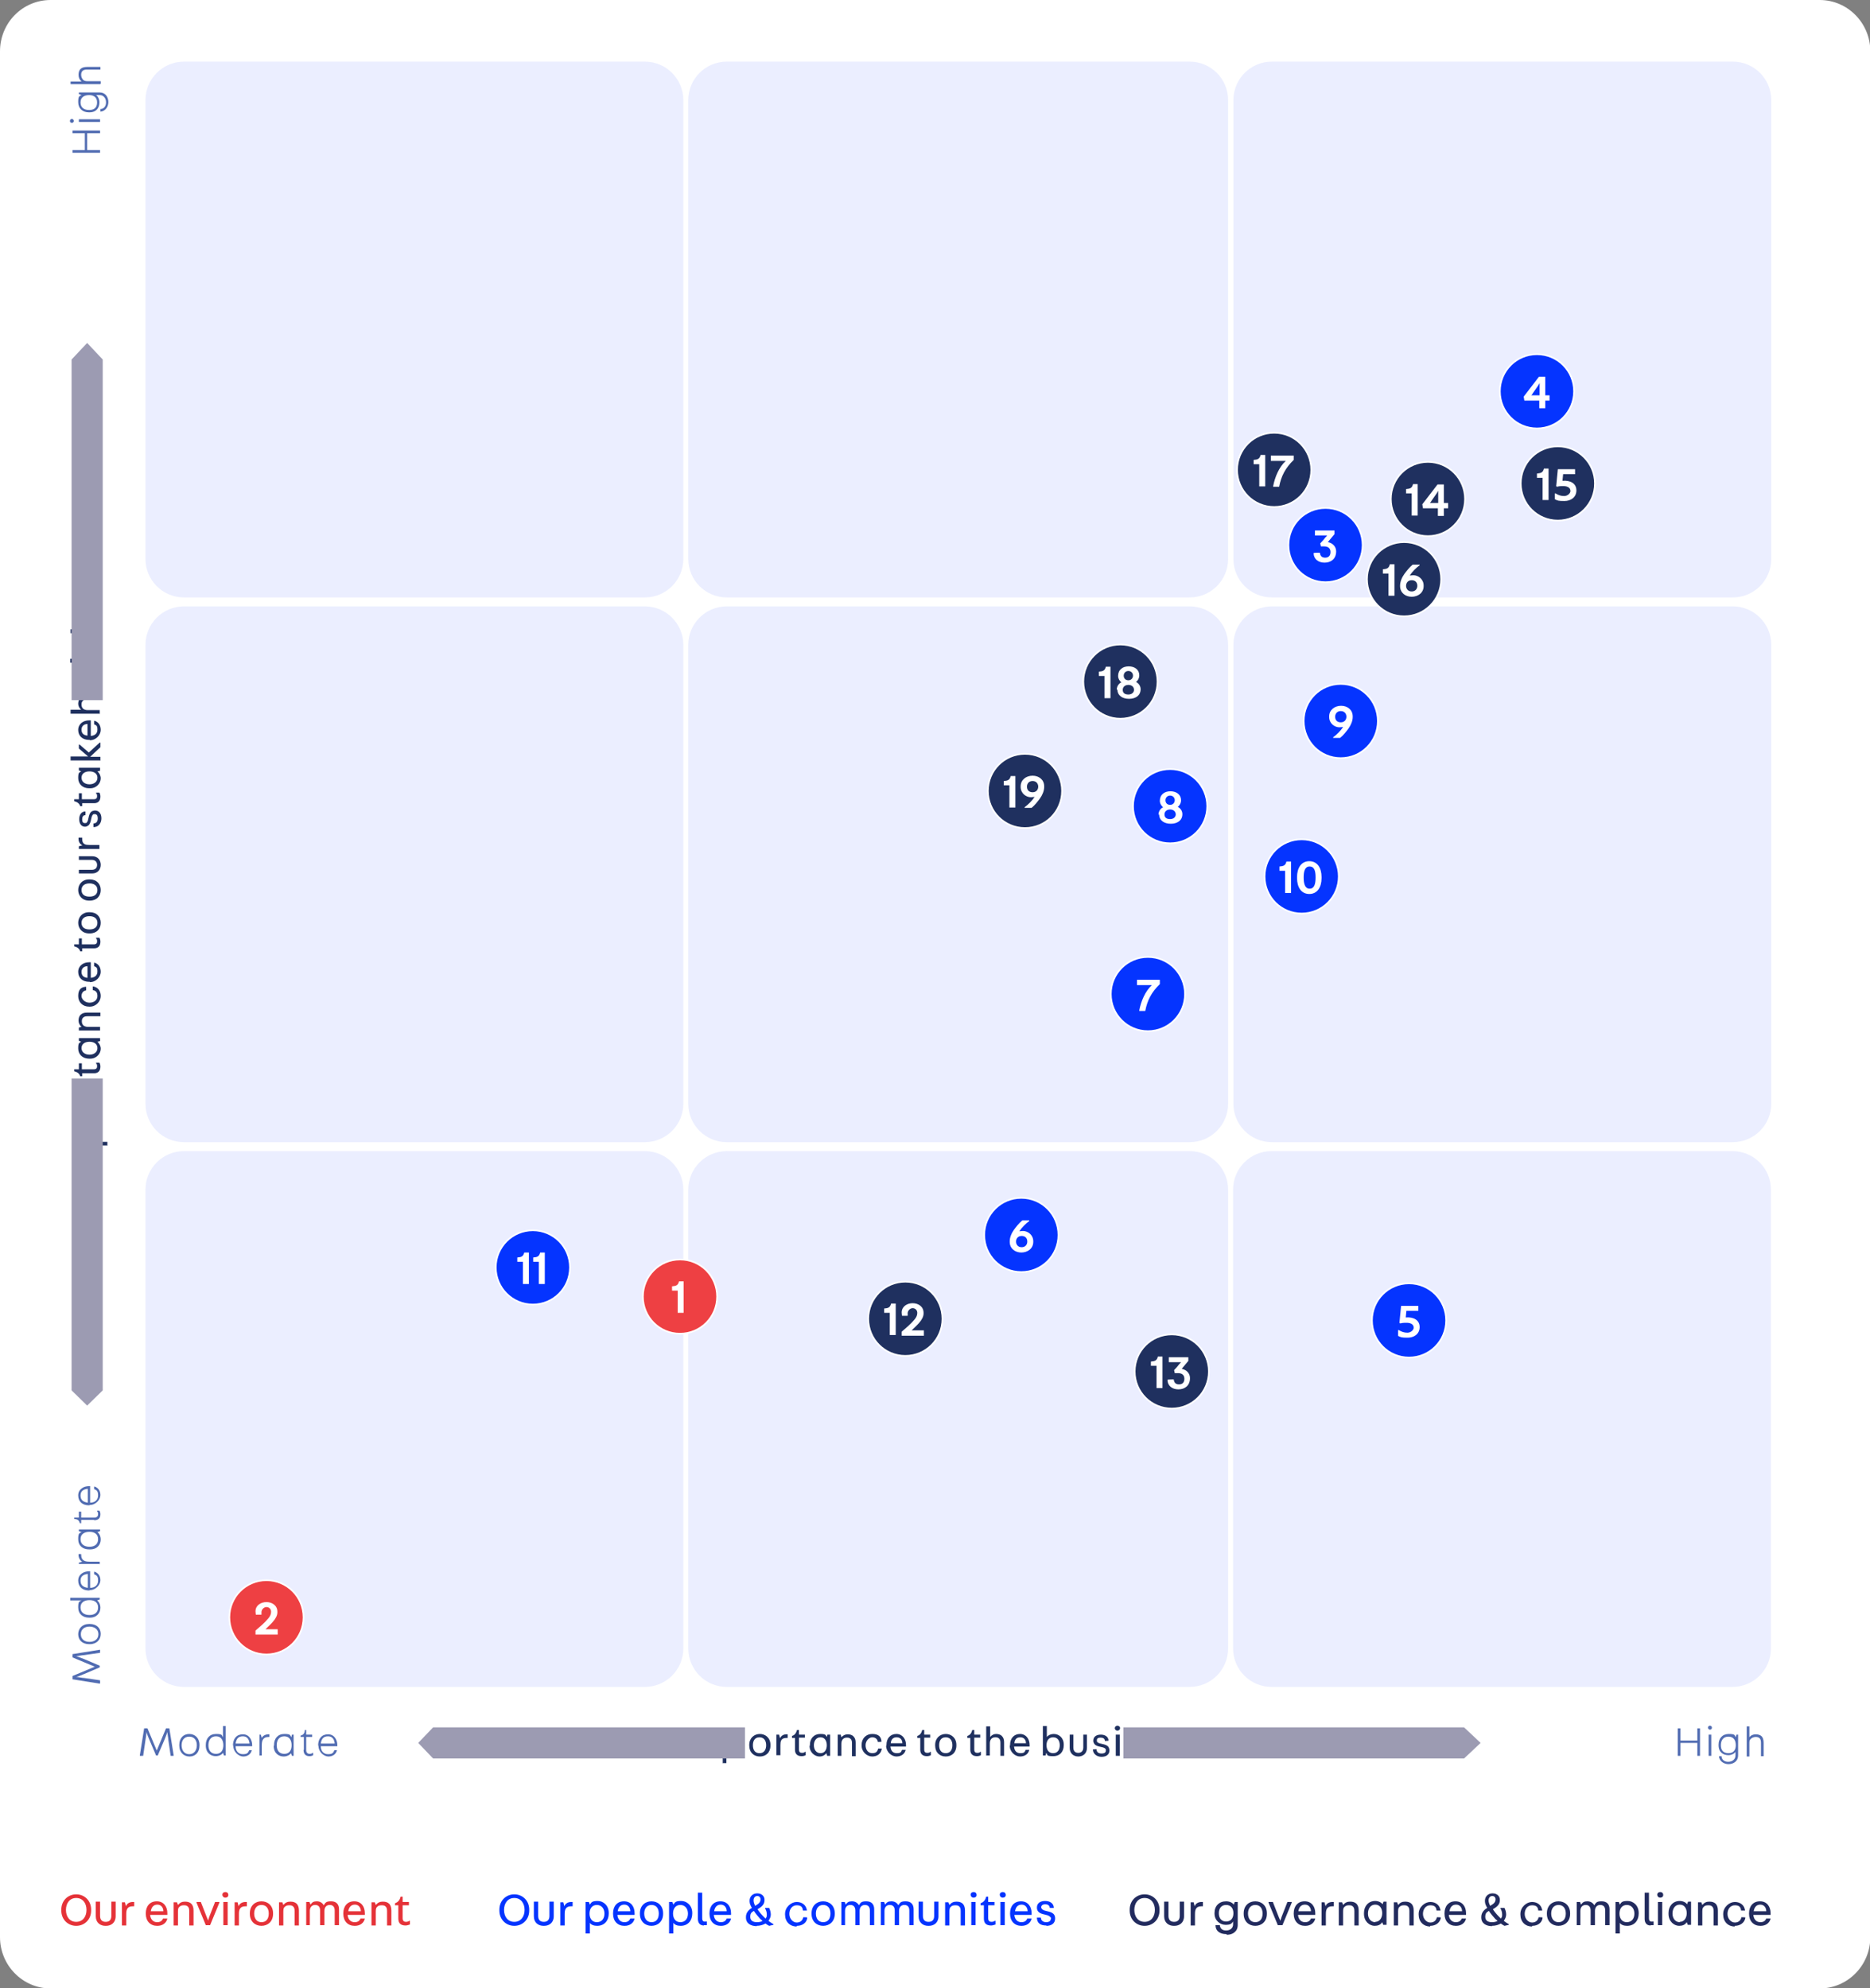 <?xml version="1.0" encoding="UTF-8"?>
<svg id="Layer_1" xmlns="http://www.w3.org/2000/svg" xmlns:xlink="http://www.w3.org/1999/xlink" version="1.1" viewBox="0 0 564.3 600">
  <rect x="0" y="0" width="564.3" height="600" fill="#808080" stroke="none"/>
  <!-- Generator: Adobe Illustrator 29.5.1, SVG Export Plug-In . SVG Version: 2.1.0 Build 141)  -->
  <defs>
    <style>
      .st0, .st1 {
        fill: none;
      }

      .st2 {
        mask: url(#mask);
      }

      .st3 {
        fill: url(#linear-gradient2);
      }

      .st4 {
        fill: url(#linear-gradient1);
      }

      .st5 {
        fill: url(#linear-gradient3);
      }

      .st6 {
        fill: url(#linear-gradient4);
      }

      .st7 {
        fill: url(#linear-gradient);
      }

      .st8 {
        fill: #e53238;
      }

      .st9 {
        mask: url(#mask-2);
      }

      .st10 {
        mask: url(#mask-3);
      }

      .st11 {
        mask: url(#mask-4);
      }

      .st12 {
        mask: url(#mask-1);
      }

      .st13 {
        clip-path: url(#clippath-1);
      }

      .st14 {
        clip-path: url(#clippath-3);
      }

      .st15 {
        clip-path: url(#clippath-2);
      }

      .st16 {
        fill: #cdd6ff;
        opacity: .4;
      }

      .st17 {
        fill: #fff;
      }

      .st18 {
        fill: #222b5e;
      }

      .st19 {
        fill: #516cb2;
      }

      .st20 {
        fill: #ee4043;
      }

      .st21 {
        fill: #0534ff;
      }

      .st22 {
        fill: #1f305f;
      }

      .st1 {
        stroke: #fff;
        stroke-width: .5px;
      }

      .st23 {
        fill: #9c9bb2;
      }

      .st24 {
        clip-path: url(#clippath);
      }
    </style>
    <linearGradient id="linear-gradient" x1="-129.3" y1="618.3" x2="-127.5" y2="618.3" gradientTransform="translate(-32492.9 49249.1) rotate(46.3) scale(93 -93)" gradientUnits="userSpaceOnUse">
      <stop offset="0" stop-color="#fff"/>
      <stop offset="1" stop-color="#000"/>
    </linearGradient>
    <mask id="mask" x="-990.6" y="-986.4" width="2640.3" height="2673.3" maskUnits="userSpaceOnUse">
      <polygon class="st7" points="364.5 -986.4 1649.7 375.5 294.6 1686.9 -990.6 325 364.5 -986.4"/>
    </mask>
    <linearGradient id="linear-gradient1" x1="-134.8" y1="625.4" x2="-133" y2="625.4" gradientTransform="translate(-22750.3 5065.1) rotate(90) scale(36.9 -36.9)" xlink:href="#linear-gradient"/>
    <mask id="mask-1" x="-447.1" y="-206.4" width="1561.6" height="1113.2" maskUnits="userSpaceOnUse">
      <rect class="st4" x="-447.1" y="-206.4" width="1561.6" height="1113.2"/>
    </mask>
    <clipPath id="clippath">
      <rect class="st0" x="19.8" y="87.2" width="25.7" height="140.5"/>
    </clipPath>
    <linearGradient id="linear-gradient2" x1="-135.7" y1="614.6" x2="-133.8" y2="614.6" gradientTransform="translate(21097.9 -4147.1) rotate(-90) scale(33.8 -33.8)" xlink:href="#linear-gradient"/>
    <mask id="mask-2" x="-447.1" y="-206.4" width="1561.6" height="1113.2" maskUnits="userSpaceOnUse">
      <rect class="st3" x="-447.1" y="-206.4" width="1561.6" height="1113.2"/>
    </mask>
    <clipPath id="clippath-1">
      <rect class="st0" x="7.1" y="309.1" width="25.7" height="131.4"/>
    </clipPath>
    <linearGradient id="linear-gradient3" x1="-135.1" y1="619" x2="-133.3" y2="619" gradientTransform="translate(-4528 -22496.9) rotate(-180) scale(36.9 -36.9)" xlink:href="#linear-gradient"/>
    <mask id="mask-3" x="-447.1" y="-206.4" width="1561.6" height="1113.2" maskUnits="userSpaceOnUse">
      <rect class="st5" x="-447.1" y="-206.4" width="1561.6" height="1113.2"/>
    </mask>
    <clipPath id="clippath-2">
      <rect class="st0" x="322.7" y="519.5" width="140.5" height="25.7"/>
    </clipPath>
    <linearGradient id="linear-gradient4" x1="-135.3" y1="621.6" x2="-133.4" y2="621.6" gradientTransform="translate(4684.2 21351.3) scale(33.8 -33.8)" xlink:href="#linear-gradient"/>
    <mask id="mask-4" x="-447.1" y="-206.4" width="1561.6" height="1113.2" maskUnits="userSpaceOnUse">
      <rect class="st6" x="-447.1" y="-206.4" width="1561.6" height="1113.2"/>
    </mask>
    <clipPath id="clippath-3">
      <rect class="st0" x="109.8" y="506.8" width="131.4" height="25.7"/>
    </clipPath>
  </defs>
  <g class="st2">
    <path class="st17" d="M15.3,0C6.8,0,0,6.9,0,15.5v569.1c0,8.5,6.8,15.5,15.3,15.5h533.8c8.4,0,15.3-6.9,15.3-15.5V15.5c0-8.5-6.8-15.5-15.3-15.5H15.3Z"/>
  </g>
  <path class="st16" d="M43.9,168.7c0,6.4,5.2,11.6,11.6,11.6h139.1c6.4,0,11.6-5.2,11.6-11.6V30.2c0-6.4-5.2-11.6-11.6-11.6H55.5c-6.4,0-11.6,5.2-11.6,11.6v138.5ZM43.9,333.1c0,6.4,5.2,11.6,11.6,11.6h139.1c6.4,0,11.6-5.2,11.6-11.6v-138.5c0-6.4-5.2-11.6-11.6-11.6H55.5c-6.4,0-11.6,5.2-11.6,11.6v138.5ZM43.9,497.5c0,6.4,5.2,11.6,11.6,11.6h139.1c6.4,0,11.6-5.2,11.6-11.6v-138.5c0-6.4-5.2-11.6-11.6-11.6H55.5c-6.4,0-11.6,5.2-11.6,11.6v138.5ZM207.7,168.7c0,6.4,5.2,11.6,11.6,11.6h139.7c6.4,0,11.6-5.2,11.6-11.6V30.2c0-6.4-5.2-11.6-11.6-11.6h-139.7c-6.4,0-11.6,5.2-11.6,11.6v138.5ZM207.7,333.1c0,6.4,5.2,11.6,11.6,11.6h139.7c6.4,0,11.6-5.2,11.6-11.6v-138.5c0-6.4-5.2-11.6-11.6-11.6h-139.7c-6.4,0-11.6,5.2-11.6,11.6v138.5ZM207.7,497.5c0,6.4,5.2,11.6,11.6,11.6h139.7c6.4,0,11.6-5.2,11.6-11.6v-138.5c0-6.4-5.2-11.6-11.6-11.6h-139.7c-6.4,0-11.6,5.2-11.6,11.6v138.5ZM372.2,168.7c0,6.4,5.2,11.6,11.6,11.6h139.1c6.4,0,11.6-5.2,11.6-11.6V30.2c0-6.4-5.2-11.6-11.6-11.6h-139.1c-6.4,0-11.6,5.2-11.6,11.6v138.5ZM372.2,333.1c0,6.4,5.2,11.6,11.6,11.6h139.1c6.4,0,11.6-5.2,11.6-11.6v-138.5c0-6.4-5.2-11.6-11.6-11.6h-139.1c-6.4,0-11.6,5.2-11.6,11.6v138.5ZM522.8,509.1c6.4,0,11.6-5.2,11.6-11.6v-138.5c0-6.4-5.2-11.6-11.6-11.6h-139.1c-6.4,0-11.6,5.2-11.6,11.6v138.5c0,6.4,5.2,11.6,11.6,11.6h139.1Z"/>
  <rect class="st0" x="27.6" y="4.1" width="523.2" height="506.9"/>
  <g>
    <path class="st19" d="M30.2,46.1h-8.3v-.8h3.7v-5.1h-3.7v-.8h8.3v.8h-3.9v5.1h3.9v.8Z"/>
    <path class="st19" d="M21.7,37.1h0c-.4,0-.6-.3-.6-.6s.2-.6.6-.6h0c.3,0,.6.3.6.6s-.3.6-.6.6ZM30.2,36.8h-6.4v-.8h6.4v.8Z"/>
    <path class="st19" d="M30.4,33.7h-.1v-.8c.9,0,1.7-.7,1.7-2s-.8-2.2-1.9-2.2h-1.1c.6.4,1,1.3,1,2.2,0,1.5-.8,3-3,3h-.2c-1.8,0-3.2-1.1-3.2-3.1s.4-1.7,1-2.1h0s-.8-.3-.8-.3v-.5h6.3c1.7,0,2.6,1.4,2.6,2.9s-1,2.8-2.4,2.9ZM26.9,28.7c-1.4,0-2.6.6-2.6,2.2s1.1,2.3,2.6,2.3,2.4-.7,2.4-2.3-1.1-2.2-2.4-2.2Z"/>
    <path class="st19" d="M30.2,25.4h-8.9v-.8h3.3c-.6-.5-.9-1.2-.9-2s.2-1.4.6-1.8,1.1-.6,2-.6h4v.8h-4c-.6,0-1.1.1-1.4.4-.3.3-.4.7-.4,1.2s.2,1.1.6,1.5c.3.3.7.4,1.5.4h3.8v.8Z"/>
  </g>
  <g>
    <path class="st22" d="M30.2,360.4h-8.3v-1.2h8.3v1.2Z"/>
    <path class="st22" d="M30.2,356.9h-6.4v-.9l.8-.2h0c-.6-.5-.9-1.1-.9-1.7s.4-1.6,1.1-1.9h0c-.7-.5-1.1-1.2-1.1-2,0-1.4.8-2.2,2.2-2.2h4.3v1.2h-4c-1,0-1.5.4-1.5,1.3s.6,1.4,1.6,1.4h3.9v1.1h-4c-1,0-1.5.4-1.5,1.3s.6,1.4,1.6,1.4h3.9v1.2Z"/>
    <path class="st22" d="M32.5,345.7h-8.7v-.9l.8-.2h0c-.6-.5-1-1.3-1-2.2,0-1.5,1.1-3,3.2-3h.2c1.9,0,3.3,1.2,3.3,3.2s-.3,1.6-.9,2h0s3,0,3,0v1.2ZM27,340.6c-1.3,0-2.4.6-2.4,2s1.1,2,2.4,2,2.4-.6,2.4-2-1.1-2-2.4-2Z"/>
    <path class="st22" d="M27.1,337.8h-.2c-2.1,0-3.3-1.5-3.3-3.2s1.2-3.2,3.3-3.2h.2c2.1,0,3.3,1.4,3.3,3.2s-1.2,3.2-3.3,3.2ZM27,332.6c-1.3,0-2.4.6-2.4,2s1,2,2.4,2,2.4-.6,2.4-2-1.1-2-2.4-2Z"/>
    <path class="st22" d="M30.2,329.5h-6.4v-.8l1.1-.3h0c-.8-.3-1.2-1.1-1.2-1.9s0-.3,0-.4h1.1v.4c0,1.7,1.1,1.8,2.2,1.8h3v1.2Z"/>
    <path class="st22" d="M28.4,323.9h-3.6v.9h-.6c-.3-1-1.1-1.3-1.8-1.5v-.6h1.4v-1.8h.9v1.8h3.6c.8,0,1-.4,1-.9s-.1-.7-.3-.9v-.2h1c.2.3.3.8.3,1.2,0,1.4-.8,2-1.9,2Z"/>
    <path class="st22" d="M27.1,319.5h-.2c-1.9,0-3.3-1.2-3.3-3.1s.4-1.6.9-2h0s-.7-.3-.7-.3v-.8h6.4v.9l-.8.2h0c.6.5,1,1.3,1,2.1,0,1.4-1.2,3-3.2,3ZM27,314.4c-1.3,0-2.4.6-2.4,1.9s1.1,2,2.4,2,2.4-.7,2.4-2-1.1-1.9-2.4-1.9Z"/>
    <path class="st22" d="M30.2,311h-6.4v-.9l.8-.2h0c-.6-.5-.9-1.2-.9-1.9s.2-1.4.7-1.8c.4-.4,1-.6,1.8-.6h4.1v1.1h-3.9c-.6,0-1,.1-1.3.4-.3.3-.4.6-.4,1.1s.1.9.5,1.3c.3.2.7.4,1.3.4h3.7v1.2Z"/>
    <path class="st22" d="M27.1,303.8h-.2c-1.9,0-3.3-1.3-3.3-3.2s.8-2.7,2.3-2.8h.1v1.1c-.9.1-1.4.8-1.4,1.7s1,2,2.4,2,2.4-.8,2.4-2-.5-1.6-1.4-1.8v-1.1h.1c1.4.2,2.3,1.3,2.3,2.9s-1.4,3.2-3.3,3.2Z"/>
    <path class="st22" d="M27.1,296.3h-.2c-2,0-3.3-1.2-3.3-3s1.5-2.9,3.3-2.9.3,0,.5,0v4.7c1.2-.1,2-.7,2-1.9s-.3-1.3-1-1.6v-1.1c1.3.3,2,1.4,2,2.8s-1.3,3.1-3.3,3.1ZM26.4,291.6c-.9,0-1.8.5-1.8,1.7s.7,1.7,1.8,1.8v-3.5Z"/>
    <path class="st22" d="M28.4,286.2h-3.6v.9h-.6c-.3-1-1.1-1.3-1.8-1.5v-.6h1.4v-1.8h.9v1.8h3.6c.8,0,1-.4,1-.9s-.1-.7-.3-.9v-.2h1c.2.3.3.8.3,1.2,0,1.4-.8,2-1.9,2Z"/>
    <path class="st22" d="M27.1,281.7h-.2c-2.1,0-3.3-1.5-3.3-3.2s1.2-3.2,3.3-3.2h.2c2.1,0,3.3,1.4,3.3,3.2s-1.2,3.2-3.3,3.2ZM27,276.5c-1.3,0-2.4.6-2.4,2s1,2,2.4,2,2.4-.6,2.4-2-1.1-2-2.4-2Z"/>
    <path class="st22" d="M27.1,271.8h-.2c-2.1,0-3.3-1.5-3.3-3.2s1.2-3.2,3.3-3.2h.2c2.1,0,3.3,1.4,3.3,3.2s-1.2,3.2-3.3,3.2ZM27,266.6c-1.3,0-2.4.6-2.4,2s1,2,2.4,2,2.4-.6,2.4-2-1.1-2-2.4-2Z"/>
    <path class="st22" d="M27.8,263.6h-4v-1.1h3.9c1.3,0,1.6-.8,1.6-1.5s-.4-1.5-1.6-1.5h-3.9v-1.1h4c1.8,0,2.6,1.3,2.6,2.6s-.8,2.6-2.6,2.6Z"/>
    <path class="st22" d="M30.2,256.2h-6.4v-.8l1.1-.3h0c-.8-.3-1.2-1.1-1.2-1.9s0-.3,0-.4h1.1v.4c0,1.7,1.1,1.8,2.2,1.8h3v1.2Z"/>
    <path class="st22" d="M28.3,249.6h-.1v-1.1c.8,0,1.3-.5,1.3-1.5s-.4-1.3-.9-1.3-.4,0-.6.2c-.6.6-.4,2.2-1.2,3.1-.2.2-.7.5-1.1.5h0c-1.3,0-1.8-1.1-1.8-2.3s.6-2.3,1.8-2.3h.1v1.1c-.7,0-1,.5-1,1.3s.3,1.1.8,1.1.4,0,.6-.2c.6-.6.4-2.2,1.2-3.1.3-.3.6-.4,1.2-.5,1.5,0,2,1.2,2,2.4s-.7,2.5-2.1,2.6ZM28.3,244.6h0,0Z"/>
    <path class="st22" d="M28.4,242.4h-3.6v.9h-.6c-.3-1-1.1-1.3-1.8-1.5v-.6h1.4v-1.8h.9v1.8h3.6c.8,0,1-.4,1-.9s-.1-.7-.3-.9v-.2h1c.2.3.3.8.3,1.2,0,1.4-.8,2-1.9,2Z"/>
    <path class="st22" d="M27.1,237.9h-.2c-1.9,0-3.3-1.2-3.3-3.1s.4-1.6.9-2h0s-.7-.3-.7-.3v-.8h6.4v.9l-.8.2h0c.6.5,1,1.3,1,2.1,0,1.4-1.2,3-3.2,3ZM27,232.8c-1.3,0-2.4.6-2.4,1.9s1.1,2,2.4,2,2.4-.7,2.4-2-1.1-1.9-2.4-1.9Z"/>
    <path class="st22" d="M30.2,229.5h-8.9v-1.2h5.3l-2.8-2.4v-1.2h.2l2.8,2.4,3.3-3h.2v1.4l-3.1,2.9h3.1v1.2Z"/>
    <path class="st22" d="M27.1,223.3h-.2c-2,0-3.3-1.2-3.3-3s1.5-2.9,3.3-2.9.3,0,.5,0v4.7c1.2-.1,2-.7,2-1.9s-.3-1.3-1-1.6v-1.1c1.3.3,2,1.4,2,2.8s-1.3,3.1-3.3,3.1ZM26.4,218.5c-.9,0-1.8.5-1.8,1.7s.7,1.7,1.8,1.8v-3.5Z"/>
    <path class="st22" d="M30.2,215.4h-8.9v-1.2h3.2c-.6-.5-.9-1.2-.9-1.8s.2-1.4.7-1.8c.4-.4,1-.6,1.8-.6h4.1v1.1h-3.9c-.6,0-1,.1-1.3.4-.3.3-.4.6-.4,1.1s.1.9.5,1.3c.3.2.7.4,1.3.4h3.7v1.2Z"/>
    <path class="st22" d="M27.1,208.2h-.2c-2.1,0-3.3-1.5-3.3-3.2s1.2-3.2,3.3-3.2h.2c2.1,0,3.3,1.4,3.3,3.2s-1.2,3.2-3.3,3.2ZM27,203.1c-1.3,0-2.4.6-2.4,2s1,2,2.4,2,2.4-.6,2.4-2-1.1-2-2.4-2Z"/>
    <path class="st22" d="M28.4,200h-7.2v-1.2h7c.8,0,1-.4.9-1.1v-.2h1c0,.2,0,.5,0,.8,0,1.1-.6,1.7-1.8,1.7Z"/>
    <path class="st22" d="M27.1,196.3h-.2c-1.9,0-3.3-1.2-3.3-3.2s.3-1.6.9-2h0s-3.2,0-3.2,0v-1.2h8.9v.9l-.8.2h0c.6.5,1,1.3,1,2.2,0,1.5-1.1,3-3.2,3ZM27,191.1c-1.3,0-2.4.6-2.4,2s1.1,2,2.4,2,2.4-.6,2.4-2-1.1-2-2.4-2Z"/>
    <path class="st22" d="M27.1,188.1h-.2c-2,0-3.3-1.2-3.3-3s1.5-2.9,3.3-2.9.3,0,.5,0v4.7c1.2-.1,2-.7,2-1.9s-.3-1.3-1-1.6v-1.1c1.3.3,2,1.4,2,2.8s-1.3,3.1-3.3,3.1ZM26.4,183.4c-.9,0-1.8.5-1.8,1.7s.7,1.7,1.8,1.8v-3.5Z"/>
    <path class="st22" d="M30.2,180.3h-6.4v-.8l1.1-.3h0c-.8-.3-1.2-1.1-1.2-1.9s0-.3,0-.4h1.1v.4c0,1.7,1.1,1.8,2.2,1.8h3v1.2Z"/>
    <path class="st22" d="M28.3,175.5h-.1v-1.1c.8,0,1.3-.5,1.3-1.5s-.4-1.3-.9-1.3-.4,0-.6.2c-.6.6-.4,2.2-1.2,3.1-.2.2-.7.5-1.1.5h0c-1.3,0-1.8-1.1-1.8-2.3s.6-2.3,1.8-2.3h.1v1.1c-.7,0-1,.5-1,1.3s.3,1.1.8,1.1.4,0,.6-.2c.6-.6.4-2.2,1.2-3.1.3-.3.6-.4,1.2-.5,1.5,0,2,1.2,2,2.4s-.7,2.5-2.1,2.6ZM28.3,170.5h0,0Z"/>
  </g>
  <g>
    <g class="st12">
      <g class="st24">
        <polygon class="st23" points="31 108.5 26.3 103.5 21.6 108.5 21.6 211.3 31 211.3 31 108.5"/>
      </g>
    </g>
    <g class="st9">
      <g class="st13">
        <polygon class="st23" points="21.6 419.6 26.3 424.2 31 419.6 31 325.5 21.6 325.5 21.6 419.6"/>
      </g>
    </g>
  </g>
  <g>
    <path class="st19" d="M30.2,508.1h-.2l-8.1-1.3v-1l6.7-2.8-6.7-2.8v-1l8.1-1.3h.2v.9l-4.8.7c-.5,0-1.9.3-2.4.3h0c.5.2,1.9.7,2.4.9l4.7,2v.5l-4.7,2c-.5.2-1.9.8-2.4.9h0c.5,0,1.9.3,2.4.3l4.8.7v.8Z"/>
    <path class="st19" d="M27.1,496.2h-.2c-2.1,0-3.3-1.3-3.3-3s1.2-3.1,3.3-3.1h.2c2.1,0,3.3,1.3,3.3,3s-1.2,3.1-3.3,3.1ZM27,490.9c-1.5,0-2.6.8-2.6,2.3s1.1,2.3,2.6,2.3,2.7-.8,2.7-2.3-1.2-2.3-2.7-2.3Z"/>
    <path class="st19" d="M27.1,488.2h-.2c-1.9,0-3.3-1.1-3.3-3.1s.4-1.7,1-2.1h0s-3.4,0-3.4,0v-.8h8.9v.5l-.8.3h0c.6.4,1,1.3,1,2.2,0,1.5-1,3-3.2,3ZM27,482.9c-1.4,0-2.7.6-2.7,2.2s1.2,2.3,2.7,2.3,2.6-.7,2.6-2.3-1.2-2.2-2.6-2.2Z"/>
    <path class="st19" d="M27,480h-.1c-2,0-3.3-1.1-3.3-3s1.7-2.8,3.3-2.8.1,0,.3,0v5c1.4,0,2.4-.8,2.4-2.2s-.5-1.6-1.2-1.9v-.8c1.2.3,1.9,1.3,1.9,2.6s-1.3,3-3.3,3ZM26.5,475c-1,.1-2.2.5-2.2,2s.9,2,2.2,2.2v-4.2Z"/>
    <path class="st19" d="M30.2,472h-6.4v-.4l1-.3h0c-.7-.4-1.1-1.2-1.1-2s0-.2,0-.3h.8v.2c0,1.9,1.3,2.1,2.6,2.1h3v.8Z"/>
    <path class="st19" d="M27.1,467.6h-.2c-1.9,0-3.3-1.1-3.3-3.1s.4-1.7,1-2.1h0s-.8-.3-.8-.3v-.5h6.4v.5l-.8.3h0c.6.4,1,1.3,1,2.2,0,1.5-1,3-3.2,3ZM27,462.3c-1.4,0-2.7.6-2.7,2.2s1.2,2.3,2.7,2.3,2.6-.7,2.6-2.3-1.2-2.2-2.6-2.2Z"/>
    <path class="st19" d="M28.4,458.7h-3.9v1h-.4c-.3-1.1-.9-1.2-1.7-1.3v-.4h1.4v-1.8h.7v1.8h4c.8,0,1.1-.5,1.1-1s-.1-.7-.3-.9v-.2h.7c.2.3.3.7.3,1.1,0,1.4-.9,1.8-1.9,1.8Z"/>
    <path class="st19" d="M27,454.3h-.1c-2,0-3.3-1.1-3.3-3s1.7-2.8,3.3-2.8.1,0,.3,0v5c1.4,0,2.4-.8,2.4-2.2s-.5-1.6-1.2-1.9v-.8c1.2.3,1.9,1.3,1.9,2.6s-1.3,3-3.3,3ZM26.5,449.3c-1,.1-2.2.5-2.2,2s.9,2,2.2,2.2v-4.2Z"/>
  </g>
  <g>
    <path class="st19" d="M506.3,529.9v-8.3h.8v3.7h5.1v-3.7h.8v8.3h-.8v-3.9h-5.1v3.9h-.8Z"/>
    <path class="st19" d="M515.4,521.4h0c0-.4.3-.6.6-.6s.6.2.6.6h0c0,.4-.3.6-.6.6s-.6-.3-.6-.6ZM515.6,529.9v-6.4h.8v6.4h-.8Z"/>
    <path class="st19" d="M518.7,530.1h0c0-.1.8-.1.8-.1,0,.9.7,1.7,2,1.7s2.2-.8,2.2-1.9v-1.1h0c-.4.6-1.3,1-2.1,1-1.5,0-3-.8-3-3v-.2c0-1.8,1.1-3.2,3.1-3.2s1.7.4,2.1,1h0l.2-.8h.5v6.3c0,1.7-1.4,2.6-2.9,2.6s-2.8-1-2.9-2.4ZM523.8,526.7c0-1.4-.6-2.6-2.2-2.6s-2.3,1.1-2.3,2.6.7,2.4,2.3,2.4,2.2-1.1,2.2-2.4Z"/>
    <path class="st19" d="M527.1,529.9v-8.9h.8v3.3h0c.4-.6,1.2-.9,1.9-.9s1.4.2,1.8.6.6,1.1.6,2v4h-.8v-4c0-.6-.1-1.1-.4-1.4-.3-.3-.7-.4-1.2-.4s-1.1.2-1.5.6-.4.7-.4,1.5v3.8h-.8Z"/>
  </g>
  <g>
    <path class="st22" d="M203.5,529.9v-8.3h1.2v8.3h-1.2Z"/>
    <path class="st22" d="M207,529.9v-6.4h.9l.2.8h0c.4-.6,1.1-.9,1.7-.9s1.6.4,1.9,1.1h0c.4-.7,1.2-1.1,2-1.1,1.4,0,2.2.8,2.2,2.2v4.3h-1.2v-4c0-1-.4-1.5-1.3-1.5s-1.4.6-1.4,1.6v3.9h-1.1v-4c0-1-.4-1.5-1.3-1.5s-1.4.6-1.4,1.6v3.9h-1.2Z"/>
    <path class="st22" d="M218.1,532.2v-8.7h.9l.2.8h0c.5-.6,1.3-1,2.2-1,1.5,0,3,1.1,3,3.2v.2c0,1.9-1.2,3.3-3.2,3.3s-1.6-.3-2-.9h0v3h-1.2ZM223.3,526.7c0-1.3-.6-2.4-2-2.4s-2,1.1-2,2.4.6,2.4,2,2.4,2-1.1,2-2.4Z"/>
    <path class="st22" d="M226.1,526.8v-.2c0-2.1,1.5-3.3,3.2-3.3s3.2,1.2,3.2,3.3v.2c0,2.1-1.4,3.3-3.2,3.3s-3.2-1.2-3.2-3.3ZM231.2,526.7c0-1.3-.6-2.4-2-2.4s-2,1-2,2.4.6,2.4,2,2.4,2-1.1,2-2.4Z"/>
    <path class="st22" d="M234.3,529.9v-6.4h.8l.3,1.1h0c.3-.8,1.1-1.2,1.9-1.2s.3,0,.4,0v1.1h-.4c-1.7,0-1.8,1.1-1.8,2.2v3h-1.2Z"/>
    <path class="st22" d="M239.9,528.1v-3.6h-.9v-.6c1-.3,1.3-1.1,1.5-1.8h.6v1.4h1.8v.9h-1.8v3.6c0,.8.4,1,.9,1s.7-.1.9-.3h.2v1c-.3.2-.8.3-1.2.3-1.4,0-2-.8-2-1.9Z"/>
    <path class="st22" d="M244.4,526.8v-.2c0-1.9,1.2-3.3,3.1-3.3s1.6.4,2,.9h0l.2-.7h.8v6.4h-.9l-.2-.8h0c-.5.6-1.2,1-2.1,1-1.4,0-3-1.2-3-3.2ZM249.5,526.7c0-1.3-.6-2.4-1.9-2.4s-2,1.1-2,2.4.7,2.4,2,2.4,1.9-1.1,1.9-2.4Z"/>
    <path class="st22" d="M252.8,529.9v-6.4h.9l.2.8h0c.5-.6,1.2-.9,1.9-.9s1.4.2,1.8.7c.4.4.6,1,.6,1.8v4.1h-1.1v-3.9c0-.6-.1-1-.4-1.3-.3-.3-.6-.4-1.1-.4s-.9.1-1.3.5c-.2.3-.4.7-.4,1.3v3.7h-1.2Z"/>
    <path class="st22" d="M260,526.8v-.2c0-1.9,1.3-3.3,3.2-3.3s2.7.8,2.8,2.3h0c0,.1-1.1.1-1.1.1-.1-.9-.8-1.4-1.7-1.4s-2,1-2,2.4.8,2.4,2,2.4,1.6-.5,1.8-1.4h1.1c-.2,1.5-1.3,2.4-2.9,2.4s-3.2-1.4-3.2-3.3Z"/>
    <path class="st22" d="M267.5,526.8v-.2c0-2,1.2-3.3,3-3.3s2.9,1.5,2.9,3.3,0,.3,0,.5h-4.7c.1,1.2.7,2,1.9,2s1.3-.3,1.6-1h1.1c-.3,1.3-1.4,2-2.8,2s-3.1-1.3-3.1-3.3ZM272.3,526.1c0-.9-.5-1.8-1.7-1.8s-1.7.7-1.8,1.8h3.5Z"/>
    <path class="st22" d="M277.7,528.1v-3.6h-.9v-.6c1-.3,1.3-1.1,1.5-1.8h.6v1.4h1.8v.9h-1.8v3.6c0,.8.4,1,.9,1s.7-.1.9-.3h.2v1c-.3.2-.8.3-1.2.3-1.4,0-2-.8-2-1.9Z"/>
    <path class="st22" d="M282.2,526.8v-.2c0-2.1,1.5-3.3,3.2-3.3s3.2,1.2,3.2,3.3v.2c0,2.1-1.4,3.3-3.2,3.3s-3.2-1.2-3.2-3.3ZM287.4,526.7c0-1.3-.6-2.4-2-2.4s-2,1-2,2.4.6,2.4,2,2.4,2-1.1,2-2.4Z"/>
    <path class="st22" d="M292.8,528.1v-3.6h-.9v-.6c1-.3,1.3-1.1,1.5-1.8h.6v1.4h1.8v.9h-1.8v3.6c0,.8.4,1,.9,1s.7-.1.9-.3h.2v1c-.3.2-.8.3-1.2.3-1.4,0-2-.8-2-1.9Z"/>
    <path class="st22" d="M297.6,529.9v-8.9h1.2v3.2h0c.5-.6,1.1-.9,1.8-.9s1.4.2,1.8.7c.4.4.6,1,.6,1.8v4.1h-1.1v-3.9c0-.6-.1-1-.4-1.3-.3-.3-.6-.4-1.1-.4s-.9.1-1.3.5c-.2.3-.4.7-.4,1.3v3.7h-1.2Z"/>
    <path class="st22" d="M304.8,526.8v-.2c0-2,1.2-3.3,3-3.3s2.9,1.5,2.9,3.3,0,.3,0,.5h-4.7c.1,1.2.7,2,1.9,2s1.3-.3,1.6-1h1.1c-.3,1.3-1.4,2-2.8,2s-3.1-1.3-3.1-3.3ZM309.6,526.1c0-.9-.5-1.8-1.7-1.8s-1.7.7-1.8,1.8h3.5Z"/>
    <path class="st22" d="M315.7,529.1h0l-.2.7h-.8v-8.9h1.2v3.3h0c.5-.6,1.3-.9,2.1-.9,1.5,0,3,1.1,3,3.2v.2c0,1.9-1.1,3.3-3.2,3.3s-1.7-.4-2-.9ZM319.8,526.7c0-1.3-.6-2.4-2-2.4s-2,1.1-2,2.4.6,2.4,2,2.4,2-1.1,2-2.4Z"/>
    <path class="st22" d="M322.8,527.5v-4h1.1v3.9c0,1.3.8,1.6,1.5,1.6s1.5-.4,1.5-1.6v-3.9h1.1v4c0,1.8-1.3,2.6-2.6,2.6s-2.6-.8-2.6-2.6Z"/>
    <path class="st22" d="M329.8,528h0c0-.1,1.1-.1,1.1-.1,0,.8.5,1.3,1.5,1.3s1.3-.4,1.3-.9,0-.4-.2-.6c-.6-.6-2.2-.4-3.1-1.2-.2-.2-.5-.7-.5-1.1h0c0-1.4,1.1-1.9,2.3-1.9s2.3.6,2.3,1.8h0c0,.1-1.1.1-1.1.1,0-.7-.5-1-1.3-1s-1.1.3-1.1.8,0,.4.2.6c.6.6,2.2.4,3.1,1.2.3.3.4.6.5,1.2,0,1.5-1.2,2-2.4,2s-2.5-.7-2.6-2.1ZM334.8,528h0c0,0,0,0,0,0h0Z"/>
    <path class="st22" d="M336.4,521.6h0c0-.5.4-.8.8-.8s.8.3.8.7h0c0,.5-.4.8-.8.8s-.8-.3-.8-.8ZM336.7,529.9v-6.4h1.2v6.4h-1.2Z"/>
    <path class="st22" d="M340,529.9v-6.4h.9l.2.8h0c.5-.6,1.2-.9,1.9-.9s1.4.2,1.8.7c.4.4.6,1,.6,1.8v4.1h-1.1v-3.9c0-.6-.1-1-.4-1.3-.3-.3-.6-.4-1.1-.4s-.9.1-1.3.5c-.2.3-.4.7-.4,1.3v3.7h-1.2Z"/>
    <path class="st22" d="M347.2,526.8v-.2c0-2,1.2-3.3,3-3.3s2.9,1.5,2.9,3.3,0,.3,0,.5h-4.7c.1,1.2.7,2,1.9,2s1.3-.3,1.6-1h1.1c-.3,1.3-1.4,2-2.8,2s-3.1-1.3-3.1-3.3ZM351.9,526.1c0-.9-.5-1.8-1.7-1.8s-1.7.7-1.8,1.8h3.5Z"/>
    <path class="st22" d="M354.7,528h0c0-.1,1.1-.1,1.1-.1,0,.8.5,1.3,1.5,1.3s1.3-.4,1.3-.9,0-.4-.2-.6c-.6-.6-2.2-.4-3.1-1.2-.2-.2-.5-.7-.5-1.1h0c0-1.4,1.1-1.9,2.3-1.9s2.3.6,2.3,1.8h0c0,.1-1.1.1-1.1.1,0-.7-.5-1-1.3-1s-1.1.3-1.1.8,0,.4.2.6c.6.6,2.2.4,3.1,1.2.3.3.4.6.5,1.2,0,1.5-1.2,2-2.4,2s-2.5-.7-2.6-2.1ZM359.6,528h0c0,0,0,0,0,0h0Z"/>
    <path class="st22" d="M361.2,528h0c0-.1,1.1-.1,1.1-.1,0,.8.5,1.3,1.5,1.3s1.3-.4,1.3-.9,0-.4-.2-.6c-.6-.6-2.2-.4-3.1-1.2-.2-.2-.5-.7-.5-1.1h0c0-1.4,1.1-1.9,2.3-1.9s2.3.6,2.3,1.8h0c0,.1-1.1.1-1.1.1,0-.7-.5-1-1.3-1s-1.1.3-1.1.8,0,.4.2.6c.6.6,2.2.4,3.1,1.2.3.3.4.6.5,1.2,0,1.5-1.2,2-2.4,2s-2.5-.7-2.6-2.1ZM366.2,528h0c0,0,0,0,0,0h0Z"/>
  </g>
  <g>
    <g class="st10">
      <g class="st15">
        <polygon class="st23" points="441.8 530.7 446.8 526 441.8 521.3 339 521.3 339 530.7 441.8 530.7"/>
      </g>
    </g>
    <g class="st11">
      <g class="st14">
        <polygon class="st23" points="130.7 521.3 126.2 526 130.7 530.7 224.8 530.7 224.8 521.3 130.7 521.3"/>
      </g>
    </g>
  </g>
  <g>
    <path class="st19" d="M42.2,529.9v-.2l1.3-8.1h1l2.8,6.7,2.8-6.7h1l1.3,8.1v.2h-.9l-.7-4.8c0-.5-.3-1.9-.3-2.4h0c-.1.5-.7,1.9-.9,2.4l-2,4.7h-.5l-2-4.7c-.2-.5-.8-1.9-.9-2.4h0c0,.5-.2,1.9-.3,2.4l-.7,4.8h-.8Z"/>
    <path class="st19" d="M54.1,526.8v-.2c0-2.1,1.3-3.3,3-3.3s3.1,1.2,3.1,3.3v.2c0,2.1-1.3,3.3-3,3.3s-3.1-1.2-3.1-3.3ZM59.4,526.7c0-1.5-.8-2.6-2.3-2.6s-2.3,1.1-2.3,2.6.8,2.7,2.3,2.7,2.3-1.2,2.3-2.7Z"/>
    <path class="st19" d="M62.1,526.8v-.2c0-1.9,1.1-3.3,3.1-3.3s1.7.4,2.1,1h0v-3.4h.8v8.9h-.5l-.3-.8h0c-.4.6-1.3,1-2.2,1-1.5,0-3-1-3-3.2ZM67.4,526.7c0-1.4-.6-2.7-2.2-2.7s-2.3,1.2-2.3,2.7.7,2.6,2.3,2.6,2.2-1.2,2.2-2.6Z"/>
    <path class="st19" d="M70.3,526.8h0c0-2.1,1.1-3.4,3-3.4s2.8,1.7,2.8,3.3,0,.1,0,.3h-5c0,1.4.8,2.4,2.2,2.4s1.6-.5,1.9-1.2h.8c-.3,1.2-1.3,1.9-2.6,1.9s-3-1.3-3-3.3ZM75.3,526.2c-.1-1-.5-2.2-2-2.2s-2,.9-2.2,2.2h4.2Z"/>
    <path class="st19" d="M78.3,529.9v-6.4h.4l.3,1h0c.3-.7,1.2-1.1,2-1.1s.2,0,.3,0v.8h-.2c-1.9,0-2.1,1.3-2.1,2.6v3h-.8Z"/>
    <path class="st19" d="M82.7,526.8v-.2c0-1.9,1.1-3.3,3.1-3.3s1.7.4,2.1,1h0l.2-.8h.5v6.4h-.5l-.3-.8h0c-.4.6-1.3,1-2.2,1-1.5,0-3-1-3-3.2ZM88,526.7c0-1.4-.6-2.7-2.2-2.7s-2.3,1.2-2.3,2.7.7,2.6,2.3,2.6,2.2-1.2,2.2-2.6Z"/>
    <path class="st19" d="M91.7,528.1v-3.9h-1v-.4c1.1-.3,1.2-.9,1.3-1.7h.4v1.4h1.8v.7h-1.8v4c0,.8.5,1.1,1,1.1s.7-.1.9-.3h.2v.7c-.3.2-.7.3-1.1.3-1.4,0-1.8-.9-1.8-1.9Z"/>
    <path class="st19" d="M96,526.8h0c0-2.1,1.1-3.4,3-3.4s2.8,1.7,2.8,3.3,0,.1,0,.3h-5c0,1.4.8,2.4,2.2,2.4s1.6-.5,1.9-1.2h.8c-.3,1.2-1.3,1.9-2.6,1.9s-3-1.3-3-3.3ZM101,526.2c-.1-1-.5-2.2-2-2.2s-2,.9-2.2,2.2h4.2Z"/>
  </g>
  <g>
    <path class="st20" d="M205.2,402.5c6.2,0,11.2-5,11.2-11.2s-5-11.2-11.2-11.2-11.2,5-11.2,11.2,5,11.2,11.2,11.2"/>
    <path class="st1" d="M205.2,402.5c6.2,0,11.2-5,11.2-11.2s-5-11.2-11.2-11.2-11.2,5-11.2,11.2,5,11.2,11.2,11.2Z"/>
  </g>
  <path class="st17" d="M204.5,396.3v-6.8h-1.7v-1.3c1.1-.1,1.8-.2,2.1-1.5h1.4v9.5h-1.8Z"/>
  <g>
    <path class="st20" d="M80.4,499.3c6.2,0,11.2-5,11.2-11.2s-5-11.2-11.2-11.2-11.2,5-11.2,11.2,5,11.2,11.2,11.2"/>
    <path class="st1" d="M80.4,499.3c6.2,0,11.2-5,11.2-11.2s-5-11.2-11.2-11.2-11.2,5-11.2,11.2,5,11.2,11.2,11.2Z"/>
  </g>
  <path class="st17" d="M77.1,493.2v-1.1c1.5-1.3,2.7-2.3,3.8-3.6.6-.7.9-1.3.9-2.1s-.6-1.4-1.4-1.4-1.5.8-1.5,1.5,0,.5,0,.6v.2h-1.7c0-.2-.1-.6-.1-1,0-1.8,1.6-2.8,3.3-2.8s3.3,1,3.3,2.9v.2c0,.9-.5,1.9-1.4,2.9-.7.8-1.6,1.6-2.2,2.2h0s3.7,0,3.7,0v1.6h-6.7Z"/>
  <g>
    <path class="st21" d="M400,175.7c6.2,0,11.2-5,11.2-11.2s-5-11.2-11.2-11.2-11.2,5-11.2,11.2,5,11.2,11.2,11.2"/>
    <path class="st1" d="M400,175.7c6.2,0,11.2-5,11.2-11.2s-5-11.2-11.2-11.2-11.2,5-11.2,11.2,5,11.2,11.2,11.2Z"/>
  </g>
  <path class="st17" d="M396.5,166.9h0c0-.1,1.8-.1,1.8-.1.1,1,.6,1.5,1.6,1.5s1.6-.6,1.6-1.7-.7-1.7-1.9-1.7-.6,0-.8,0h-.2c0-.1-.2-.9-.2-.9l1-1.1c.3-.4.7-.9,1.1-1.3h-3.7v-1.5h5.9v1.1l-2,2.4c1.5.3,2.5,1.4,2.5,2.8h0c0,2.3-1.6,3.4-3.5,3.4s-3.3-1.1-3.3-2.9Z"/>
  <g>
    <path class="st21" d="M463.8,129.3c6.2,0,11.2-5,11.2-11.2s-5-11.2-11.2-11.2-11.2,5-11.2,11.2,5,11.2,11.2,11.2"/>
    <path class="st1" d="M463.8,129.3c6.2,0,11.2-5,11.2-11.2s-5-11.2-11.2-11.2-11.2,5-11.2,11.2,5,11.2,11.2,11.2Z"/>
  </g>
  <path class="st17" d="M464.5,123.2v-2.3h-4.5l-.2-1.2,4.6-6h1.9v5.6h1.3v1.6h-1.3v2.3h-1.8ZM462.1,119.3c.2,0,.4,0,.7,0h1.8v-2.3c0-.3,0-.9,0-1.4h0c-.2.4-.4.7-.6,1l-1.4,2c-.1.2-.3.5-.5.7h0Z"/>
  <g>
    <path class="st21" d="M425.2,409.7c6.2,0,11.2-5,11.2-11.2s-5-11.2-11.2-11.2-11.2,5-11.2,11.2,5,11.2,11.2,11.2"/>
    <path class="st1" d="M425.2,409.7c6.2,0,11.2-5,11.2-11.2s-5-11.2-11.2-11.2-11.2,5-11.2,11.2,5,11.2,11.2,11.2Z"/>
  </g>
  <path class="st17" d="M421.9,403.2v-1.8h.2c.8.5,1.6.8,2.6.8s1.9-.8,1.9-1.5c0-1.1-1-1.5-2.2-1.5s-1.4.1-1.9.2l-.2-.2.5-5.1h5.2v1.5h-3.6l-.2,2c2.4-.2,4.2.8,4.2,2.9h0c0,2.1-1.7,3.2-3.6,3.2s-2.1-.1-3-.6Z"/>
  <g>
    <path class="st21" d="M308.2,383.9c6.2,0,11.2-5,11.2-11.2s-5-11.2-11.2-11.2-11.2,5-11.2,11.2,5,11.2,11.2,11.2"/>
    <path class="st1" d="M308.2,383.9c6.2,0,11.2-5,11.2-11.2s-5-11.2-11.2-11.2-11.2,5-11.2,11.2,5,11.2,11.2,11.2Z"/>
  </g>
  <path class="st17" d="M304.7,374.8v-.2c0-1.1.5-2.4,1.3-3.5.6-.8,1.5-2,2.5-2.8h2.1v.2c-1,.7-2.3,2-3,3.1h0c.2,0,.7-.1,1.1-.1,1.5,0,3.1,1.2,3.1,3.1v.2c0,2-1.7,3.2-3.6,3.2s-3.5-1.2-3.5-3.2ZM310,374.7c0-.9-.5-1.7-1.7-1.7s-1.7.9-1.7,1.7.5,1.7,1.7,1.7,1.7-.9,1.7-1.7Z"/>
  <g>
    <path class="st21" d="M346.4,311.2c6.2,0,11.2-5,11.2-11.2s-5-11.2-11.2-11.2-11.2,5-11.2,11.2,5,11.2,11.2,11.2"/>
    <path class="st1" d="M346.4,311.2c6.2,0,11.2-5,11.2-11.2s-5-11.2-11.2-11.2-11.2,5-11.2,11.2,5,11.2,11.2,11.2Z"/>
  </g>
  <path class="st17" d="M343.8,305.1v-.2c.5-2.7,1.8-5.8,3.8-7.6h0s-4.5,0-4.5,0v-1.6h6.9v1.3c-2.5,2.4-3.8,4.9-4.4,8.1h-1.8Z"/>
  <g>
    <path class="st21" d="M353.1,254.5c6.2,0,11.2-5,11.2-11.2s-5-11.2-11.2-11.2-11.2,5-11.2,11.2,5,11.2,11.2,11.2"/>
    <path class="st1" d="M353.1,254.5c6.2,0,11.2-5,11.2-11.2s-5-11.2-11.2-11.2-11.2,5-11.2,11.2,5,11.2,11.2,11.2Z"/>
  </g>
  <path class="st17" d="M349.6,245.9h0c0-1.1.6-1.9,1.4-2.3h0c-.5-.3-1-1.1-1-1.9h0c0-1.9,1.4-2.9,3.2-2.9s3.2,1,3.2,2.7h0c0,.9-.5,1.7-1,2h0c.8.4,1.4,1.2,1.4,2.2h0c0,1.9-1.5,2.9-3.5,2.9s-3.5-1-3.5-2.8ZM354.8,245.8c0-.9-.7-1.5-1.7-1.5s-1.7.6-1.7,1.5.6,1.4,1.7,1.4,1.7-.7,1.7-1.4ZM354.5,241.5c0-.8-.6-1.4-1.4-1.4s-1.4.6-1.4,1.4.5,1.4,1.4,1.4,1.4-.7,1.4-1.4Z"/>
  <g>
    <path class="st21" d="M392.8,275.7c6.2,0,11.2-5,11.2-11.2s-5-11.2-11.2-11.2-11.2,5-11.2,11.2,5,11.2,11.2,11.2"/>
    <path class="st1" d="M392.8,275.7c6.2,0,11.2-5,11.2-11.2s-5-11.2-11.2-11.2-11.2,5-11.2,11.2,5,11.2,11.2,11.2Z"/>
  </g>
  <g>
    <path class="st17" d="M387.8,269.6v-6.8h-1.7v-1.3c1.1-.1,1.8-.2,2.1-1.5h1.4v9.5h-1.8Z"/>
    <path class="st17" d="M391.4,265v-.3c0-2.8,1.3-4.8,3.7-4.8s3.7,2,3.7,4.8v.3c0,2.8-1.3,4.8-3.7,4.8s-3.7-2-3.7-4.8ZM397,264.8c0-2-.4-3.3-1.8-3.3s-1.8,1.4-1.8,3.3.4,3.4,1.8,3.4,1.8-1.4,1.8-3.4Z"/>
  </g>
  <g>
    <path class="st21" d="M160.8,393.7c6.2,0,11.2-5,11.2-11.2s-5-11.2-11.2-11.2-11.2,5-11.2,11.2,5,11.2,11.2,11.2"/>
    <path class="st1" d="M160.8,393.7c6.2,0,11.2-5,11.2-11.2s-5-11.2-11.2-11.2-11.2,5-11.2,11.2,5,11.2,11.2,11.2Z"/>
  </g>
  <g>
    <path class="st17" d="M157.8,387.6v-6.8h-1.7v-1.3c1.1-.1,1.8-.2,2.1-1.5h1.4v9.5h-1.8Z"/>
    <path class="st17" d="M162.6,387.6v-6.8h-1.7v-1.3c1.1-.1,1.8-.2,2.1-1.5h1.4v9.5h-1.8Z"/>
  </g>
  <g>
    <path class="st22" d="M273.2,409.2c6.2,0,11.2-5,11.2-11.2s-5-11.2-11.2-11.2-11.2,5-11.2,11.2,5,11.2,11.2,11.2"/>
    <path class="st1" d="M273.2,409.2c6.2,0,11.2-5,11.2-11.2s-5-11.2-11.2-11.2-11.2,5-11.2,11.2,5,11.2,11.2,11.2Z"/>
  </g>
  <g>
    <path class="st17" d="M268.5,403v-6.8h-1.7v-1.3c1.1-.1,1.8-.2,2.1-1.5h1.4v9.5h-1.8Z"/>
    <path class="st17" d="M272.1,403v-1.1c1.5-1.3,2.7-2.3,3.8-3.6.6-.7.9-1.3.9-2.1s-.6-1.4-1.4-1.4-1.5.8-1.5,1.5,0,.5,0,.6v.2h-1.7c0-.2-.1-.6-.1-1,0-1.8,1.6-2.8,3.3-2.8s3.3,1,3.3,2.9v.2c0,.9-.5,1.9-1.4,2.9-.7.8-1.6,1.6-2.2,2.2h0s3.7,0,3.7,0v1.6h-6.7Z"/>
  </g>
  <g>
    <path class="st22" d="M353.6,425.1c6.2,0,11.2-5,11.2-11.2s-5-11.2-11.2-11.2-11.2,5-11.2,11.2,5,11.2,11.2,11.2"/>
    <path class="st1" d="M353.6,425.1c6.2,0,11.2-5,11.2-11.2s-5-11.2-11.2-11.2-11.2,5-11.2,11.2,5,11.2,11.2,11.2Z"/>
  </g>
  <g>
    <path class="st17" d="M349,419v-6.8h-1.7v-1.3c1.1-.1,1.8-.2,2.1-1.5h1.4v9.5h-1.8Z"/>
    <path class="st17" d="M352.4,416.4h0c0-.1,1.8-.1,1.8-.1.1,1,.6,1.5,1.6,1.5s1.6-.6,1.6-1.7-.7-1.7-1.9-1.7-.6,0-.8,0h-.2c0-.1-.2-.9-.2-.9l1-1.1c.3-.4.7-.9,1.1-1.3h-3.7v-1.5h5.9v1.1l-2,2.4c1.5.3,2.5,1.4,2.5,2.8h0c0,2.3-1.6,3.4-3.5,3.4s-3.3-1.1-3.3-2.9Z"/>
  </g>
  <g>
    <path class="st22" d="M430.9,161.8c6.2,0,11.2-5,11.2-11.2s-5-11.2-11.2-11.2-11.2,5-11.2,11.2,5,11.2,11.2,11.2"/>
    <path class="st1" d="M430.9,161.8c6.2,0,11.2-5,11.2-11.2s-5-11.2-11.2-11.2-11.2,5-11.2,11.2,5,11.2,11.2,11.2Z"/>
  </g>
  <g>
    <path class="st17" d="M426,155.7v-6.8h-1.7v-1.3c1.1-.1,1.8-.2,2.1-1.5h1.4v9.5h-1.8Z"/>
    <path class="st17" d="M433.9,155.7v-2.3h-4.5l-.2-1.2,4.6-6h1.9v5.6h1.3v1.6h-1.3v2.3h-1.8ZM431.5,151.8c.2,0,.4,0,.7,0h1.8v-2.3c0-.3,0-.9,0-1.4h0c-.2.4-.4.7-.6,1l-1.4,2c-.1.2-.3.5-.5.7h0Z"/>
  </g>
  <g>
    <path class="st22" d="M470.1,157.1c6.2,0,11.2-5,11.2-11.2s-5-11.2-11.2-11.2-11.2,5-11.2,11.2,5,11.2,11.2,11.2"/>
    <path class="st1" d="M470.1,157.1c6.2,0,11.2-5,11.2-11.2s-5-11.2-11.2-11.2-11.2,5-11.2,11.2,5,11.2,11.2,11.2Z"/>
  </g>
  <g>
    <path class="st17" d="M465.5,151v-6.8h-1.7v-1.3c1.1-.1,1.8-.2,2.1-1.5h1.4v9.5h-1.8Z"/>
    <path class="st17" d="M469.2,150.7v-1.8h.2c.8.5,1.6.8,2.6.8s1.9-.8,1.9-1.5c0-1.1-1-1.5-2.2-1.5s-1.4.1-1.9.2l-.2-.2.5-5.1h5.2v1.5h-3.6l-.2,2c2.4-.2,4.2.8,4.2,2.9h0c0,2.1-1.7,3.2-3.6,3.2s-2.1-.1-3-.6Z"/>
  </g>
  <g>
    <path class="st22" d="M423.7,186c6.2,0,11.2-5,11.2-11.2s-5-11.2-11.2-11.2-11.2,5-11.2,11.2,5,11.2,11.2,11.2"/>
    <path class="st1" d="M423.7,186c6.2,0,11.2-5,11.2-11.2s-5-11.2-11.2-11.2-11.2,5-11.2,11.2,5,11.2,11.2,11.2Z"/>
  </g>
  <g>
    <path class="st17" d="M419,179.9v-6.8h-1.7v-1.3c1.1-.1,1.8-.2,2.1-1.5h1.4v9.5h-1.8Z"/>
    <path class="st17" d="M422.5,176.9v-.2c0-1.1.5-2.4,1.3-3.5.6-.8,1.5-2,2.5-2.8h2.1v.2c-1,.7-2.3,2-3,3.1h0c.2,0,.7-.1,1.1-.1,1.5,0,3.1,1.2,3.1,3.1v.2c0,2-1.7,3.2-3.6,3.2s-3.5-1.2-3.5-3.2ZM427.7,176.8c0-.9-.5-1.7-1.7-1.7s-1.7.9-1.7,1.7.5,1.7,1.7,1.7,1.7-.9,1.7-1.7Z"/>
  </g>
  <g>
    <path class="st22" d="M384.5,153c6.2,0,11.2-5,11.2-11.2s-5-11.2-11.2-11.2-11.2,5-11.2,11.2,5,11.2,11.2,11.2"/>
    <path class="st1" d="M384.5,153c6.2,0,11.2-5,11.2-11.2s-5-11.2-11.2-11.2-11.2,5-11.2,11.2,5,11.2,11.2,11.2Z"/>
  </g>
  <g>
    <path class="st17" d="M380,146.9v-6.8h-1.7v-1.3c1.1-.1,1.8-.2,2.1-1.5h1.4v9.5h-1.8Z"/>
    <path class="st17" d="M384.2,146.9v-.2c.5-2.7,1.8-5.8,3.8-7.6h0s-4.5,0-4.5,0v-1.6h6.9v1.3c-2.5,2.4-3.8,4.9-4.4,8.1h-1.8Z"/>
  </g>
  <g>
    <path class="st22" d="M338.1,216.9c6.2,0,11.2-5,11.2-11.2s-5-11.2-11.2-11.2-11.2,5-11.2,11.2,5,11.2,11.2,11.2"/>
    <path class="st1" d="M338.1,216.9c6.2,0,11.2-5,11.2-11.2s-5-11.2-11.2-11.2-11.2,5-11.2,11.2,5,11.2,11.2,11.2Z"/>
  </g>
  <g>
    <path class="st17" d="M333.3,210.8v-6.8h-1.7v-1.3c1.1-.1,1.8-.2,2.1-1.5h1.4v9.5h-1.8Z"/>
    <path class="st17" d="M337,208.2h0c0-1.1.6-1.9,1.4-2.3h0c-.5-.3-1-1.1-1-1.9h0c0-1.9,1.4-2.9,3.2-2.9s3.2,1,3.2,2.7h0c0,.9-.5,1.7-1,2h0c.8.4,1.4,1.2,1.4,2.2h0c0,1.9-1.5,2.9-3.5,2.9s-3.5-1-3.5-2.8ZM342.2,208.2c0-.9-.7-1.5-1.7-1.5s-1.7.6-1.7,1.5.6,1.4,1.7,1.4,1.7-.7,1.7-1.4ZM341.9,203.9c0-.8-.6-1.4-1.4-1.4s-1.4.6-1.4,1.4.5,1.4,1.4,1.4,1.4-.7,1.4-1.4Z"/>
  </g>
  <g>
    <path class="st22" d="M309.3,249.9c6.2,0,11.2-5,11.2-11.2s-5-11.2-11.2-11.2-11.2,5-11.2,11.2,5,11.2,11.2,11.2"/>
    <path class="st1" d="M309.3,249.9c6.2,0,11.2-5,11.2-11.2s-5-11.2-11.2-11.2-11.2,5-11.2,11.2,5,11.2,11.2,11.2Z"/>
  </g>
  <g>
    <path class="st17" d="M304.6,243.8v-6.8h-1.7v-1.3c1.1-.1,1.8-.2,2.1-1.5h1.4v9.5h-1.8Z"/>
    <path class="st17" d="M315.1,237.3v.2c0,1.1-.5,2.4-1.3,3.5-.6.8-1.5,2-2.5,2.8h-2.1v-.2c1-.7,2.3-2,3-3.1h0c-.2,0-.7.1-1.1.1-1.5,0-3.1-1.2-3.1-3.1v-.2c0-2,1.7-3.2,3.6-3.2s3.5,1.2,3.5,3.2ZM309.9,237.4c0,.9.5,1.7,1.7,1.7s1.7-.9,1.7-1.7-.5-1.7-1.7-1.7-1.7.9-1.7,1.7Z"/>
  </g>
  <g>
    <path class="st21" d="M404.6,228.8c6.2,0,11.2-5,11.2-11.2s-5-11.2-11.2-11.2-11.2,5-11.2,11.2,5,11.2,11.2,11.2"/>
    <path class="st1" d="M404.6,228.8c6.2,0,11.2-5,11.2-11.2s-5-11.2-11.2-11.2-11.2,5-11.2,11.2,5,11.2,11.2,11.2Z"/>
  </g>
  <path class="st17" d="M408.2,216.2v.2c0,1.1-.5,2.4-1.3,3.5-.6.8-1.5,2-2.5,2.8h-2.1v-.2c1-.7,2.3-2,3-3.1h0c-.2,0-.7.1-1.1.1-1.5,0-3.1-1.2-3.1-3.1v-.2c0-2,1.7-3.2,3.6-3.2s3.5,1.2,3.5,3.2ZM402.9,216.3c0,.9.5,1.7,1.7,1.7s1.7-.9,1.7-1.7-.5-1.7-1.7-1.7-1.7.9-1.7,1.7Z"/>
  <path class="st8" d="M23,581.2c2.5,0,4.5-1.9,4.5-4.6v-.3c0-2.7-2-4.6-4.5-4.6s-4.5,1.9-4.5,4.6v.3c0,2.7,2,4.6,4.5,4.6ZM23,580c-2,0-3.1-1.6-3.1-3.6s1.1-3.6,3.1-3.6,3.1,1.6,3.1,3.6-1.1,3.6-3.1,3.6ZM32,581.2c1.5,0,2.9-.9,2.9-2.9v-4.4h-1.3v4.3c0,1.4-.8,1.8-1.7,1.8s-1.7-.4-1.7-1.8v-4.3h-1.3v4.4c0,2,1.4,2.9,2.9,2.9ZM38.1,581v-3.3c0-1.3.2-2.4,2-2.4h.4v-1.3c0,0-.3,0-.4,0-.9,0-1.8.4-2.1,1.3h0l-.3-1.2h-.9v7h1.3ZM47.5,581.2c1.5,0,2.7-.8,3-2.2h-1.3c-.3.7-.8,1.1-1.8,1.1-1.3,0-2-1-2.1-2.2h5.2c0-.2,0-.3,0-.5,0-2-1.1-3.6-3.2-3.6s-3.3,1.5-3.3,3.6v.2c0,2.2,1.4,3.6,3.4,3.6ZM45.5,576.8c.2-1.2.8-2,2-2s1.8,1,1.8,2h-3.9ZM53.7,581v-4.1c0-.7.1-1.2.4-1.4.4-.4.8-.5,1.4-.5s.9.1,1.2.4c.3.3.4.7.4,1.4v4.3h1.3v-4.5c0-.9-.2-1.5-.6-2-.5-.5-1.1-.7-2-.7s-1.5.3-2.1,1h0l-.3-.8h-1v7h1.3ZM63.4,581l2.8-6.8v-.2h-1.3l-1.8,4.6c0,.2-.3.8-.3,1.1h0c0-.2-.3-.9-.4-1.1l-1.8-4.6h-1.3v.2l2.8,6.8h1.2ZM68.7,581v-7h-1.3v7h1.3ZM68,572.7c.5,0,.9-.3.9-.8h0c0-.6-.4-.9-.9-.9s-.9.3-.9.8h0c0,.5.4.9.9.9ZM72.1,581v-3.3c0-1.3.2-2.4,2-2.4h.4v-1.3c0,0-.3,0-.4,0-.9,0-1.8.4-2.1,1.3h0l-.3-1.2h-.9v7h1.3ZM78.9,581.2c1.9,0,3.5-1.3,3.5-3.6v-.2c0-2.3-1.6-3.6-3.5-3.6s-3.5,1.3-3.5,3.6v.2c0,2.3,1.6,3.6,3.5,3.6ZM78.9,580.1c-1.5,0-2.2-1.2-2.2-2.6s.7-2.6,2.2-2.6,2.2,1.1,2.2,2.6-.7,2.6-2.2,2.6ZM85.5,581v-4.1c0-.7.1-1.2.4-1.4.4-.4.8-.5,1.4-.5s.9.1,1.2.4c.3.3.4.7.4,1.4v4.3h1.3v-4.5c0-.9-.2-1.5-.6-2-.5-.5-1.1-.7-2-.7s-1.5.3-2.1,1h0l-.3-.8h-1v7h1.3ZM93.5,581v-4.3c0-1.1.6-1.8,1.6-1.8s1.5.6,1.5,1.7v4.4h1.3v-4.3c0-1.1.6-1.8,1.6-1.8s1.5.6,1.5,1.7v4.4h1.3v-4.8c0-1.6-.9-2.4-2.4-2.4s-1.7.4-2.2,1.2h0c-.4-.7-1.1-1.2-2.1-1.2s-1.4.3-1.9,1h0l-.3-.8h-1v7h1.3ZM107.1,581.2c1.5,0,2.7-.8,3-2.2h-1.3c-.3.7-.8,1.1-1.8,1.1-1.3,0-2-1-2.1-2.2h5.2c0-.2,0-.3,0-.5,0-2-1.1-3.6-3.2-3.6s-3.3,1.5-3.3,3.6v.2c0,2.2,1.4,3.6,3.4,3.6ZM105.1,576.8c.2-1.2.8-2,2-2s1.8,1,1.8,2h-3.9ZM113.4,581v-4.1c0-.7.1-1.2.4-1.4.3-.4.8-.5,1.4-.5s.9.1,1.2.4c.3.3.4.7.4,1.4v4.3h1.3v-4.5c0-.9-.2-1.5-.6-2-.5-.5-1.1-.7-2-.7s-1.5.3-2.1,1h0l-.3-.8h-1v7h1.3ZM122.4,581.1c.4,0,1-.2,1.3-.3v-1.1h-.2c-.3.2-.6.3-1,.3-.5,0-1-.2-1-1.1v-3.9h1.9v-1h-1.9v-1.6h-.6c-.2.8-.6,1.6-1.7,2v.6h1v4c0,1.3.6,2.1,2.2,2.1Z"/>
  <path class="st21" d="M155.2,581.2c2.5,0,4.5-1.9,4.5-4.6v-.3c0-2.7-2-4.6-4.5-4.6s-4.5,1.9-4.5,4.6v.3c0,2.7,2,4.6,4.5,4.6ZM155.2,580c-2,0-3.1-1.6-3.1-3.6s1.1-3.6,3.1-3.6,3.1,1.6,3.1,3.6-1.1,3.6-3.1,3.6ZM164.2,581.2c1.5,0,2.9-.9,2.9-2.9v-4.4h-1.3v4.3c0,1.4-.8,1.8-1.7,1.8s-1.7-.4-1.7-1.8v-4.3h-1.3v4.4c0,2,1.4,2.9,2.9,2.9ZM170.4,581v-3.3c0-1.3.2-2.4,2-2.4h.4v-1.3c0,0-.4,0-.4,0-.9,0-1.8.4-2.1,1.3h0l-.3-1.2h-.9v7h1.3ZM178,583.5v-3.2h0c.4.6,1.2.9,2.2.9,2.2,0,3.5-1.6,3.5-3.7v-.2c0-2.3-1.7-3.6-3.3-3.6s-1.9.3-2.4,1.1h0l-.3-.8h-1v9.5h1.3ZM180.1,580.1c-1.5,0-2.2-1.2-2.2-2.6s.7-2.6,2.2-2.6,2.3,1.2,2.3,2.6-.7,2.6-2.3,2.6ZM188.5,581.2c1.5,0,2.7-.8,3-2.2h-1.3c-.3.7-.8,1.1-1.8,1.1-1.3,0-2-1-2.1-2.2h5.2c0-.2,0-.3,0-.5,0-2-1.1-3.6-3.2-3.6s-3.3,1.5-3.3,3.6v.2c0,2.2,1.4,3.6,3.4,3.6ZM186.4,576.8c.2-1.2.8-2,2-2s1.8,1,1.8,2h-3.9ZM196.6,581.2c1.9,0,3.5-1.3,3.5-3.6v-.2c0-2.3-1.6-3.6-3.5-3.6s-3.5,1.3-3.5,3.6v.2c0,2.3,1.6,3.6,3.5,3.6ZM196.6,580.1c-1.5,0-2.2-1.2-2.2-2.6s.7-2.6,2.2-2.6,2.2,1.1,2.2,2.6-.7,2.6-2.2,2.6ZM203.2,583.5v-3.2h0c.4.6,1.2.9,2.2.9,2.2,0,3.5-1.6,3.5-3.7v-.2c0-2.3-1.7-3.6-3.3-3.6s-1.9.3-2.4,1.1h0l-.3-.8h-1v9.5h1.3ZM205.3,580.1c-1.5,0-2.2-1.2-2.2-2.6s.7-2.6,2.2-2.6,2.3,1.2,2.3,2.6-.7,2.6-2.3,2.6ZM212.4,581c.3,0,.7,0,.9,0v-1.1h-.2c-.7.1-1.2,0-1.2-1v-7.7h-1.3v7.9c0,1.2.6,2,1.8,2ZM217.6,581.2c1.5,0,2.7-.8,3-2.2h-1.3c-.3.7-.8,1.1-1.8,1.1-1.3,0-2-1-2.1-2.2h5.2c0-.2,0-.3,0-.5,0-2-1.1-3.6-3.2-3.6s-3.3,1.5-3.3,3.6v.2c0,2.2,1.4,3.6,3.4,3.6ZM215.5,576.8c.2-1.2.8-2,2-2s1.8,1,1.8,2h-3.9ZM228.3,581.2c1.1,0,2-.3,2.7-.7.4.3.7.5,1.1.7l1.3-.3v-.2c-.5-.3-1-.6-1.5-1,.4-.6.7-1.2.7-1.9s-.2-1.4-.5-2h-1.2v.2c.3.5.5,1.1.5,1.8s-.1.8-.4,1.2l-.5-.5c-.7-.7-1.4-1.5-1.9-2.3,1-.6,2.1-1.3,2.1-2.7v-.2c0-1-.8-1.9-2.2-1.9s-2.3,1-2.3,2.2v.2c0,.7.3,1.3.7,2-.9.5-1.8,1.4-1.8,2.7v.2c0,1.8,1.5,2.6,3.3,2.6ZM228.4,580.1c-1.2,0-2-.5-2-1.6s.4-1.4,1.1-1.8c.5.8,1.2,1.6,1.9,2.4.2.2.5.4.7.6-.4.3-1.1.4-1.7.4ZM227.9,575.2c-.3-.6-.5-1.1-.5-1.7,0-.8.5-1.3,1.1-1.3s1,.4,1,1c0,1-.7,1.4-1.5,1.9ZM240.5,581.2c1.7,0,3-1,3.1-2.5h0c0-.1-1.2-.1-1.2-.1-.2,1-.9,1.6-2,1.6s-2.2-1.1-2.2-2.6.9-2.6,2.2-2.6,1.8.5,1.9,1.6h1.2c-.2-1.7-1.5-2.6-3.1-2.6s-3.5,1.5-3.5,3.6v.2c0,2.1,1.4,3.6,3.5,3.6ZM248.4,581.2c1.9,0,3.5-1.3,3.5-3.6v-.2c0-2.3-1.6-3.6-3.5-3.6s-3.5,1.3-3.5,3.6v.2c0,2.3,1.6,3.6,3.5,3.6ZM248.4,580.1c-1.5,0-2.2-1.2-2.2-2.6s.7-2.6,2.2-2.6,2.2,1.1,2.2,2.6-.7,2.6-2.2,2.6ZM255,581v-4.3c0-1.1.6-1.8,1.6-1.8s1.5.6,1.5,1.7v4.4h1.3v-4.3c0-1.1.6-1.8,1.6-1.8s1.5.6,1.5,1.7v4.4h1.3v-4.8c0-1.6-.9-2.4-2.4-2.4s-1.7.4-2.2,1.2h0c-.4-.7-1.1-1.2-2.1-1.2s-1.4.3-1.9,1h0l-.3-.8h-1v7h1.3ZM266.9,581v-4.3c0-1.1.6-1.8,1.6-1.8s1.5.6,1.5,1.7v4.4h1.3v-4.3c0-1.1.6-1.8,1.6-1.8s1.5.6,1.5,1.7v4.4h1.3v-4.8c0-1.6-.9-2.4-2.4-2.4s-1.7.4-2.2,1.2h0c-.4-.7-1.1-1.2-2.1-1.2s-1.4.3-1.9,1h0l-.3-.8h-1v7h1.3ZM280.3,581.2c1.5,0,2.9-.9,2.9-2.9v-4.4h-1.3v4.3c0,1.4-.8,1.8-1.7,1.8s-1.7-.4-1.7-1.8v-4.3h-1.3v4.4c0,2,1.4,2.9,2.9,2.9ZM286.5,581v-4.1c0-.7.1-1.2.4-1.4.3-.4.8-.5,1.4-.5s.9.1,1.2.4c.3.3.4.7.4,1.4v4.3h1.3v-4.5c0-.9-.2-1.5-.6-2-.5-.5-1.1-.7-2-.7s-1.5.3-2.1,1h0l-.3-.8h-1v7h1.3ZM294.4,581v-7h-1.3v7h1.3ZM293.8,572.7c.5,0,.9-.3.9-.8h0c0-.6-.4-.9-.9-.9s-.9.3-.9.8h0c0,.5.4.9.9.9ZM299.1,581.1c.4,0,1-.2,1.3-.3v-1.1h-.2c-.3.2-.6.3-1,.3-.5,0-1-.2-1-1.1v-3.9h1.9v-1h-1.9v-1.6h-.6c-.2.8-.6,1.6-1.7,2v.6h1v4c0,1.3.6,2.1,2.2,2.1ZM303.2,581v-7h-1.3v7h1.3ZM302.6,572.7c.5,0,.9-.3.9-.8h0c0-.6-.4-.9-.9-.9s-.9.3-.9.8h0c0,.5.4.9.9.9ZM308.3,581.2c1.5,0,2.7-.8,3-2.2h-1.3c-.3.7-.8,1.1-1.8,1.1-1.3,0-2-1-2.1-2.2h5.2c0-.2,0-.3,0-.5,0-2-1.1-3.6-3.2-3.6s-3.3,1.5-3.3,3.6v.2c0,2.2,1.4,3.6,3.4,3.6ZM306.3,576.8c.2-1.2.8-2,2-2s1.8,1,1.8,2h-3.9ZM318.4,579h0c0,0,0,0,0,0h0ZM315.8,581.2c1.3,0,2.6-.6,2.6-2.2,0-.7-.2-1.1-.5-1.4-.9-.9-2.7-.7-3.4-1.4-.2-.2-.3-.4-.3-.6,0-.5.4-.9,1.2-.9s1.3.3,1.4,1.1h1.2c0-1.4-1.2-2.1-2.6-2.1s-2.5.6-2.5,2h0c0,.6.2,1,.5,1.3.9.9,2.7.7,3.4,1.4s.3.4.3.7c0,.6-.5,1-1.4,1s-1.6-.5-1.6-1.4h-1.2c0,1.7,1.1,2.4,2.8,2.4Z"/>
  <path class="st18" d="M345.4,581.2c2.5,0,4.5-1.9,4.5-4.6v-.3c0-2.7-2-4.6-4.5-4.6s-4.5,1.9-4.5,4.6v.3c0,2.7,2,4.6,4.5,4.6ZM345.4,580c-2,0-3.1-1.6-3.1-3.6s1.1-3.6,3.1-3.6,3.1,1.6,3.1,3.6-1.1,3.6-3.1,3.6ZM354.4,581.2c1.5,0,2.9-.9,2.9-2.9v-4.4h-1.3v4.3c0,1.4-.8,1.8-1.7,1.8s-1.7-.4-1.7-1.8v-4.3h-1.3v4.4c0,2,1.4,2.9,2.9,2.9ZM360.6,581v-3.3c0-1.3.2-2.4,2-2.4h.4v-1.3c0,0-.4,0-.4,0-.9,0-1.8.4-2.1,1.3h0l-.3-1.2h-.9v7h1.3ZM370.2,583.9c1.8,0,3.3-1,3.3-2.9v-7h-.9l-.3.8h0c-.4-.6-1.3-1-2.3-1-2.1,0-3.5,1.4-3.5,3.5v.2c0,2.2,1.8,3.4,3.3,3.4s1.8-.3,2.3-1h0v.9c0,1.1-.9,1.8-2.1,1.8s-1.8-.6-1.9-1.6h-1.3c0,1.7,1.2,2.7,3.3,2.7ZM370,579.9c-1.5,0-2.2-1.1-2.2-2.5s.7-2.5,2.2-2.5,2.2,1.1,2.2,2.5-.7,2.5-2.2,2.5ZM378.8,581.2c1.9,0,3.5-1.3,3.5-3.6v-.2c0-2.3-1.6-3.6-3.5-3.6s-3.5,1.3-3.5,3.6v.2c0,2.3,1.6,3.6,3.5,3.6ZM378.8,580.1c-1.5,0-2.2-1.2-2.2-2.6s.7-2.6,2.2-2.6,2.2,1.1,2.2,2.6-.7,2.6-2.2,2.6ZM387,581l2.8-6.8v-.2h-1.3l-1.8,4.6c0,.2-.3.8-.4,1.1h0c0-.2-.3-.9-.4-1.1l-1.8-4.6h-1.3v.2l2.8,6.8h1.2ZM393.9,581.2c1.5,0,2.7-.8,3-2.2h-1.3c-.3.7-.8,1.1-1.8,1.1-1.3,0-2-1-2.1-2.2h5.2c0-.2,0-.3,0-.5,0-2-1.1-3.6-3.2-3.6s-3.3,1.5-3.3,3.6v.2c0,2.2,1.4,3.6,3.4,3.6ZM391.8,576.8c.2-1.2.8-2,2-2s1.8,1,1.8,2h-3.9ZM400.1,581v-3.3c0-1.3.2-2.4,2-2.4h.4v-1.3c0,0-.3,0-.4,0-.9,0-1.8.4-2.1,1.3h0l-.3-1.2h-.9v7h1.3ZM405.3,581v-4.1c0-.7.1-1.2.4-1.4.4-.4.8-.5,1.4-.5s.9.1,1.2.4c.3.3.4.7.4,1.4v4.3h1.3v-4.5c0-.9-.2-1.5-.6-2-.5-.5-1.1-.7-2-.7s-1.5.3-2.1,1h0l-.3-.8h-1v7h1.3ZM414.8,581.2c1,0,1.8-.3,2.3-1.1h0l.3.8h1v-7h-.9l-.3.8h0c-.4-.6-1.3-1-2.2-1-2.1,0-3.4,1.6-3.4,3.6v.3c0,2.3,1.7,3.6,3.2,3.6ZM415,580.1c-1.4,0-2.2-1.2-2.2-2.6s.7-2.7,2.2-2.7,2.1,1.3,2.1,2.6-.7,2.6-2.1,2.6ZM421.9,581v-4.1c0-.7.1-1.2.4-1.4.4-.4.8-.5,1.4-.5s.9.1,1.2.4c.3.3.4.7.4,1.4v4.3h1.3v-4.5c0-.9-.2-1.5-.6-2-.5-.5-1.1-.7-2-.7s-1.5.3-2.1,1h0l-.3-.8h-1v7h1.3ZM431.6,581.2c1.7,0,3-1,3.2-2.5h0c0-.1-1.2-.1-1.2-.1-.2,1-.9,1.6-2,1.6s-2.2-1.1-2.2-2.6.9-2.6,2.2-2.6,1.8.5,1.9,1.6h1.2c-.2-1.7-1.5-2.6-3.1-2.6s-3.5,1.5-3.5,3.6v.2c0,2.1,1.4,3.6,3.5,3.6ZM439.4,581.2c1.5,0,2.7-.8,3-2.2h-1.3c-.3.7-.8,1.1-1.8,1.1-1.3,0-2-1-2.1-2.2h5.2c0-.2,0-.3,0-.5,0-2-1.1-3.6-3.2-3.6s-3.3,1.5-3.3,3.6v.2c0,2.2,1.4,3.6,3.4,3.6ZM437.4,576.8c.2-1.2.8-2,2-2s1.8,1,1.8,2h-3.9ZM450.2,581.2c1.1,0,2-.3,2.7-.7.4.3.7.5,1.1.7l1.3-.3v-.2c-.5-.3-1-.6-1.5-1,.4-.6.7-1.2.7-1.9s-.2-1.4-.5-2h-1.2v.2c.3.5.5,1.1.5,1.8s-.1.8-.4,1.2l-.5-.5c-.7-.7-1.4-1.5-1.9-2.3,1-.6,2.1-1.3,2.1-2.7v-.2c0-1-.8-1.9-2.2-1.9s-2.3,1-2.3,2.2v.2c0,.7.3,1.3.7,2-.9.5-1.8,1.4-1.8,2.7v.2c0,1.8,1.5,2.6,3.3,2.6ZM450.2,580.1c-1.2,0-2-.5-2-1.6s.4-1.4,1.1-1.8c.5.8,1.2,1.6,1.9,2.4.2.2.5.4.7.6-.4.3-1.1.4-1.7.4ZM449.7,575.2c-.3-.6-.5-1.1-.5-1.7,0-.8.5-1.3,1.1-1.3s1,.4,1,1c0,1-.7,1.4-1.5,1.9ZM462.4,581.2c1.7,0,3-1,3.1-2.5h0c0-.1-1.2-.1-1.2-.1-.2,1-.9,1.6-2,1.6s-2.2-1.1-2.2-2.6.9-2.6,2.2-2.6,1.8.5,1.9,1.6h1.2c-.2-1.7-1.5-2.6-3.1-2.6s-3.5,1.5-3.5,3.6v.2c0,2.1,1.4,3.6,3.5,3.6ZM470.3,581.2c1.9,0,3.5-1.3,3.5-3.6v-.2c0-2.3-1.6-3.6-3.5-3.6s-3.5,1.3-3.5,3.6v.2c0,2.3,1.6,3.6,3.5,3.6ZM470.3,580.1c-1.5,0-2.2-1.2-2.2-2.6s.7-2.6,2.2-2.6,2.2,1.1,2.2,2.6-.7,2.6-2.2,2.6ZM476.9,581v-4.3c0-1.1.6-1.8,1.6-1.8s1.5.6,1.5,1.7v4.4h1.3v-4.3c0-1.1.6-1.8,1.6-1.8s1.5.6,1.5,1.7v4.4h1.3v-4.8c0-1.6-.9-2.4-2.4-2.4s-1.7.4-2.2,1.2h0c-.4-.7-1.1-1.2-2.1-1.2s-1.4.3-1.9,1h0l-.3-.8h-1v7h1.3ZM488.8,583.5v-3.2h0c.4.6,1.2.9,2.2.9,2.2,0,3.5-1.6,3.5-3.7v-.2c0-2.3-1.7-3.6-3.3-3.6s-1.9.3-2.4,1.1h0l-.3-.8h-1v9.5h1.3ZM490.9,580.1c-1.5,0-2.2-1.2-2.2-2.6s.7-2.6,2.2-2.6,2.3,1.2,2.3,2.6-.7,2.6-2.3,2.6ZM498.1,581c.3,0,.7,0,.9,0v-1.1h-.2c-.7.1-1.2,0-1.2-1v-7.7h-1.3v7.9c0,1.2.6,2,1.8,2ZM501.6,581v-7h-1.3v7h1.3ZM501,572.7c.5,0,.9-.3.9-.8h0c0-.6-.4-.9-.9-.9s-.9.3-.9.8h0c0,.5.4.9.9.9ZM506.7,581.2c1,0,1.8-.3,2.3-1.1h0l.3.8h1v-7h-.9l-.3.8h0c-.4-.6-1.3-1-2.2-1-2.1,0-3.4,1.6-3.4,3.6v.3c0,2.3,1.7,3.6,3.2,3.6ZM506.9,580.1c-1.4,0-2.2-1.2-2.2-2.6s.7-2.7,2.2-2.7,2.1,1.3,2.1,2.6-.7,2.6-2.1,2.6ZM513.7,581v-4.1c0-.7.1-1.2.4-1.4.3-.4.8-.5,1.4-.5s.9.1,1.2.4.4.7.4,1.4v4.3h1.3v-4.5c0-.9-.2-1.5-.6-2-.5-.5-1.1-.7-2-.7s-1.5.3-2.1,1h0l-.3-.8h-1v7h1.3ZM523.5,581.2c1.7,0,3-1,3.2-2.5h0c0-.1-1.2-.1-1.2-.1-.2,1-.9,1.6-2,1.6s-2.2-1.1-2.2-2.6.9-2.6,2.2-2.6,1.8.5,1.9,1.6h1.2c-.2-1.7-1.5-2.6-3.1-2.6s-3.5,1.5-3.5,3.6v.2c0,2.1,1.4,3.6,3.5,3.6ZM531.3,581.2c1.5,0,2.7-.8,3-2.2h-1.3c-.3.7-.8,1.1-1.8,1.1-1.3,0-2-1-2.1-2.2h5.2c0-.2,0-.3,0-.5,0-2-1.1-3.6-3.2-3.6s-3.3,1.5-3.3,3.6v.2c0,2.2,1.4,3.6,3.4,3.6ZM529.2,576.8c.2-1.2.8-2,2-2s1.8,1,1.8,2h-3.9Z"/>
</svg>